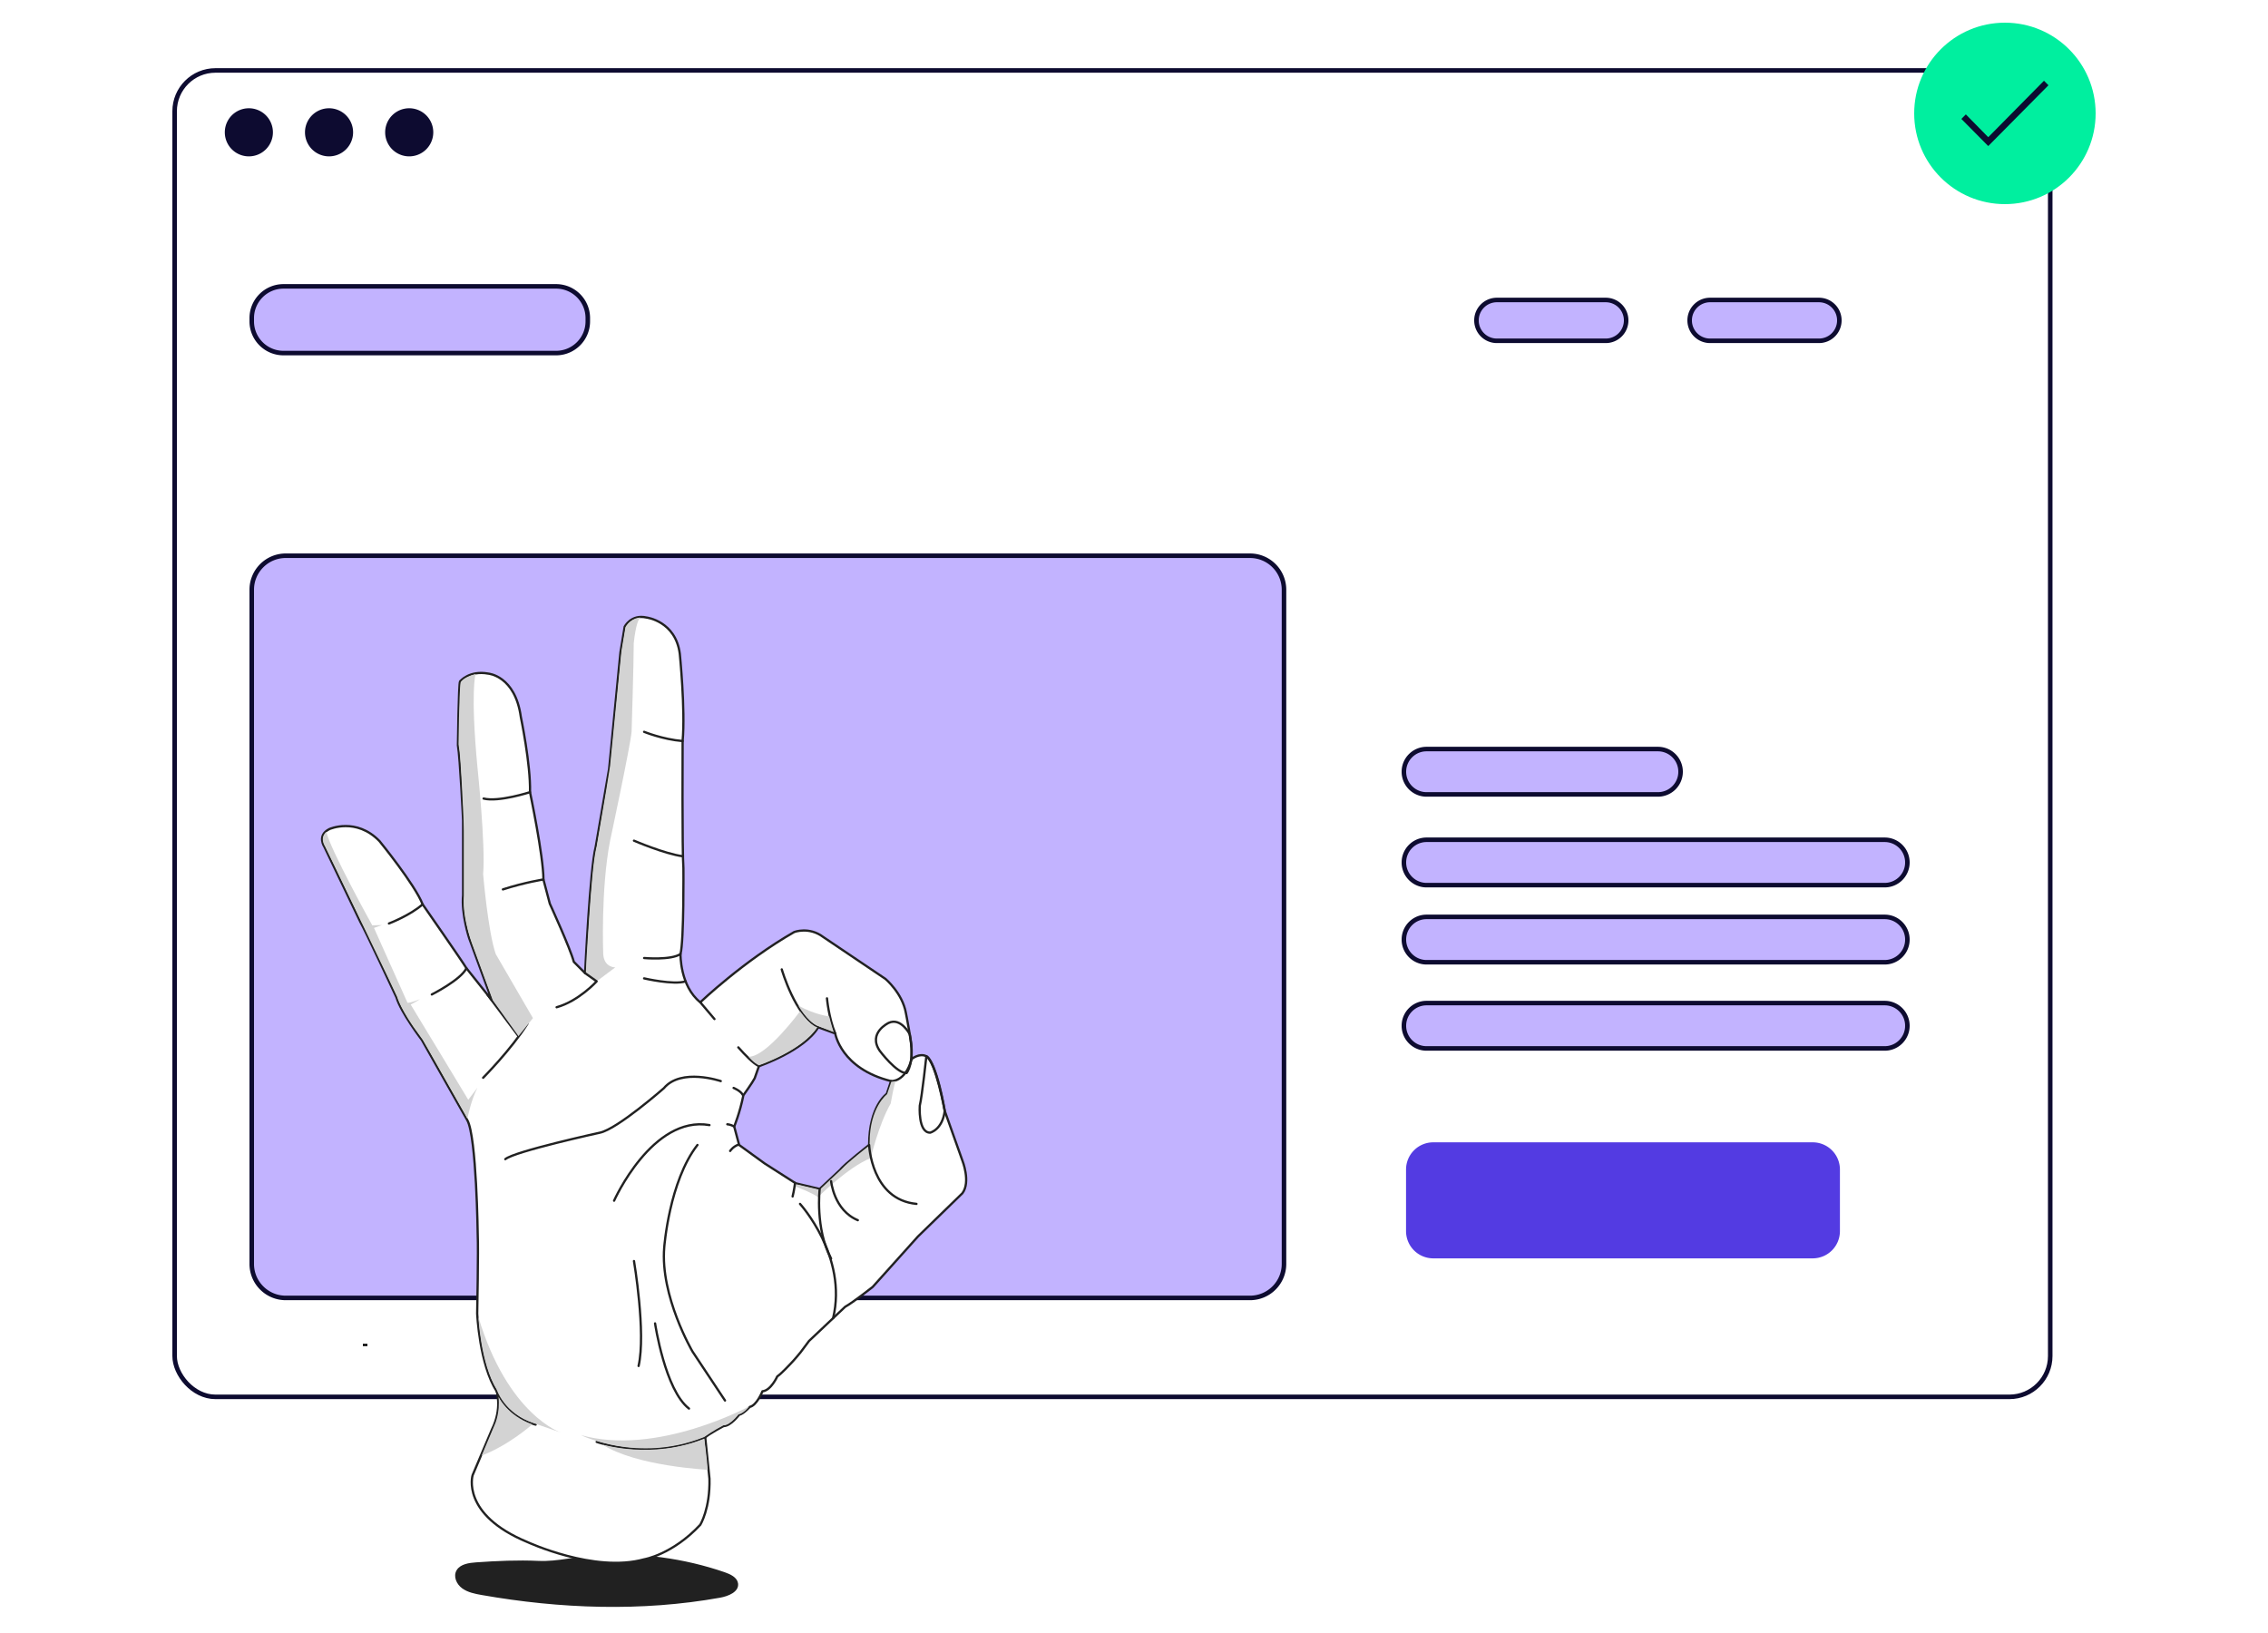 <svg xmlns="http://www.w3.org/2000/svg" xmlns:xlink="http://www.w3.org/1999/xlink" width="500" height="360"><g fill="none" fill-rule="evenodd"><g transform="translate(38 15.029)"><use xlink:href="#stpstwbka" fill="#FFF"/><use xlink:href="#stpstwbka" fill="#000" filter="url(#stpstwbkb)"/><rect width="413.49" height="292.413" x=".5" y=".5" stroke="#0D0B30" stroke-linejoin="square" rx="9"/><path fill="#533BE2" d="M277.975 236.8h83.652a6 6 0 0 1 6 6v13.58a6 6 0 0 1-6 6h-83.652a6 6 0 0 1-6-6V242.8a6 6 0 0 1 6-6z"/><path fill="#C2B3FF" stroke="#0D0B30" d="M237.568 107.485c2.071 0 3.946.84 5.303 2.197a7.477 7.477 0 0 1 2.197 5.303v148.618c0 2.07-.84 3.946-2.197 5.303a7.477 7.477 0 0 1-5.303 2.197H25a7.477 7.477 0 0 1-5.303-2.197 7.477 7.477 0 0 1-2.197-5.303V114.985c0-2.07.84-3.946 2.197-5.303A7.477 7.477 0 0 1 25 107.485zM377.5 206.103c1.38 0 2.63.56 3.536 1.464a4.984 4.984 0 0 1 1.464 3.536c0 1.38-.56 2.63-1.464 3.535a4.984 4.984 0 0 1-3.536 1.465h-101c-1.38 0-2.63-.56-3.536-1.465a4.984 4.984 0 0 1-1.464-3.535c0-1.381.56-2.631 1.464-3.536a4.984 4.984 0 0 1 3.536-1.464zm0-19c1.38 0 2.63.56 3.536 1.464a4.984 4.984 0 0 1 1.464 3.536c0 1.38-.56 2.63-1.464 3.535a4.984 4.984 0 0 1-3.536 1.465h-101c-1.38 0-2.63-.56-3.536-1.465a4.984 4.984 0 0 1-1.464-3.535c0-1.381.56-2.631 1.464-3.536a4.984 4.984 0 0 1 3.536-1.464zm0-17c1.38 0 2.63.56 3.536 1.464a4.984 4.984 0 0 1 1.464 3.536c0 1.38-.56 2.63-1.464 3.535a4.984 4.984 0 0 1-3.536 1.465h-101c-1.38 0-2.63-.56-3.536-1.465a4.984 4.984 0 0 1-1.464-3.535c0-1.381.56-2.631 1.464-3.536a4.984 4.984 0 0 1 3.536-1.464zm-50-20c1.38 0 2.63.56 3.536 1.464a4.984 4.984 0 0 1 1.464 3.536c0 1.38-.56 2.63-1.464 3.535a4.984 4.984 0 0 1-3.536 1.465h-51c-1.38 0-2.63-.56-3.536-1.465a4.984 4.984 0 0 1-1.464-3.535c0-1.381.56-2.631 1.464-3.536a4.984 4.984 0 0 1 3.536-1.464zm-242.914-102c1.933 0 3.683.783 4.95 2.05a6.978 6.978 0 0 1 2.05 4.95v.703a6.978 6.978 0 0 1-2.05 4.95 6.978 6.978 0 0 1-4.95 2.05H24.5a6.978 6.978 0 0 1-4.95-2.05 6.978 6.978 0 0 1-2.05-4.95v-.703c0-1.933.784-3.683 2.05-4.95a6.978 6.978 0 0 1 4.95-2.05zm231.414 3c1.243 0 2.368.503 3.182 1.318a4.486 4.486 0 0 1 1.318 3.182 4.486 4.486 0 0 1-1.318 3.182A4.486 4.486 0 0 1 316 60.103h-24a4.486 4.486 0 0 1-3.182-1.318 4.486 4.486 0 0 1-1.318-3.182c0-1.243.504-2.368 1.318-3.182A4.486 4.486 0 0 1 292 51.103zm47 0c1.243 0 2.368.503 3.182 1.318a4.486 4.486 0 0 1 1.318 3.182 4.486 4.486 0 0 1-1.318 3.182A4.486 4.486 0 0 1 363 60.103h-24a4.486 4.486 0 0 1-3.182-1.318 4.486 4.486 0 0 1-1.318-3.182c0-1.243.504-2.368 1.318-3.182A4.486 4.486 0 0 1 339 51.103z"/><path fill="#0D0B30" d="M16.792 8.838a5.303 5.303 0 1 1 0 10.605 5.303 5.303 0 0 1 0-10.605zm17.675 0a5.303 5.303 0 1 1 0 10.605 5.303 5.303 0 0 1 0-10.605zm17.676 0a5.303 5.303 0 1 1 0 10.605 5.303 5.303 0 0 1 0-10.605z"/></g><path fill="#00EF9F" d="M442 5c11.046 0 20 8.954 20 20s-8.954 20-20 20-20-8.954-20-20 8.954-20 20-20z"/><path fill="#0D0B30" d="m450.612 17.8-12.286 12.445-4.938-5.026-.988.998 5.926 5.983L451.6 18.797z"/><path stroke="#000" stroke-width=".5" d="M81 296.5h-1"/><path fill="#212121" d="M104.974 344.676c-1.54.109-3.316.361-4.076 1.586-.743 1.198-.06 2.812 1.128 3.682 1.188.87 2.736 1.176 4.225 1.438 17.31 3.042 35.224 3.682 52.449.589 1.784-.32 4.014-1.235 3.76-2.889-.18-1.173-1.562-1.822-2.775-2.241-8.936-3.08-18.58-4.362-28.063-3.802-4.31.255-8.625 1.512-12.904 1.315-4.597-.212-9.135-.002-13.744.322"/><path stroke="#212121" stroke-linecap="round" stroke-linejoin="round" stroke-width=".5" d="M104.974 344.676c-1.54.109-3.316.361-4.076 1.586-.743 1.198-.06 2.812 1.128 3.682 1.188.87 2.736 1.176 4.225 1.438 17.31 3.042 35.224 3.682 52.449.589 1.784-.32 4.014-1.235 3.76-2.889-.18-1.173-1.562-1.822-2.775-2.241-8.936-3.08-18.58-4.362-28.063-3.802-4.31.255-8.625 1.512-12.904 1.315-4.597-.212-9.135-.002-13.744.322z"/><path fill="#FFF" d="M195.503 241.143s-3.894 2.66-3.894 11.268c0 0-5.607 4.382-6.386 5.477l-4.517 4.225-5.296-1.252-6.853-4.382-5.608-4.068-1.09-4.069s1.246-2.973 2.025-6.886c0 0 2.024-2.816 2.492-3.755l.934-2.66s9.969-3.386 13.084-8.58l3.738 1.363s1.234 7.773 12.306 10.503l-.935 2.816zm-79.23 98.807s14.77 6.855 25.727 3.808c0 0 6.228-1.015 12.382-7.616 0 0 2.191-3.554 2.025-10.154l-.934-9.102c.779-.783 4.05-2.505 4.05-2.505 1.557 0 3.426-2.503 3.426-2.503.935-.156 2.337-1.722 2.337-1.722 1.557-.312 2.803-3.442 2.803-3.442 1.87-.157 3.271-3.287 3.271-3.287.78-.47 2.96-2.816 2.96-2.816.778-.783 2.18-2.505 2.18-2.505l1.87-2.504 2.491-2.347 2.804-2.66 2.648-2.504c1.714-.939 6.075-4.382 6.075-4.382l9.968-11.11 9.813-9.547c1.87-2.504 0-7.198 0-7.198l-3.894-10.955c-2.025-11.424-4.05-12.05-4.05-12.05-1.557-.782-3.258.626-3.258.626l-.012-1.721c.155-1.408-1.246-8.45-1.246-8.45-.78-4.382-4.517-7.512-4.517-7.512l-13.707-9.233c-3.116-2.348-6.387-1.096-6.387-1.096-11.214 6.416-20.716 15.493-20.716 15.493-4.517-3.6-4.361-10.642-4.361-10.642.779-2.973.642-18.935.642-18.935-.293-3.443-.175-28.012-.175-28.012.623-6.885-.623-19.249-.623-19.249-.935-7.198-7.32-7.98-7.32-7.98-3.427-.783-4.829 2.034-4.829 2.034l-.934 5.634-2.492 25.664-2.96 17.214c-1.246 4.695-2.337 27.856-2.337 27.856l-2.492-2.504c-.779-2.974-5.296-12.832-5.296-12.832l-1.401-5.321c0-5.165-2.96-19.249-2.96-19.249.156-6.103-2.024-16.588-2.024-16.588-1.247-9.076-7.166-9.546-7.166-9.546-4.205-.782-6.23 1.722-6.23 1.722-.311.469-.467 14.084-.467 14.084.467 2.66 1.142 16.588 1.142 16.588v16.432c-.415 4.225 1.35 9.546 1.35 9.546l4.984 13.614-5.607-7.042c-.935-1.565-9.657-14.084-9.657-14.084-1.714-4.382-9.501-13.928-9.501-13.928-5.14-5.32-11.06-2.66-11.06-2.66-2.803 1.409-1.09 3.912-1.09 3.912l7.944 16.588c.935 1.566 7.944 16.589 7.944 16.589.934 3.286 5.607 9.404 5.607 9.404l10 17.669c2.055 3.599 2.305 25.351 2.305 25.351.156 3.13-.119 17.28-.119 17.28s.506 11.289 4.296 17.128c0 0 1.263 3.808-1.011 8.378l-4.296 10.155s-2.615 8.631 12.085 14.724z"/><path stroke="#212121" stroke-linecap="round" stroke-linejoin="round" stroke-width=".5" d="M195.503 241.143s-3.894 2.66-3.894 11.268c0 0-5.607 4.382-6.386 5.477l-4.517 4.225-5.296-1.252-6.853-4.382-5.608-4.068-1.09-4.069s1.246-2.973 2.025-6.886c0 0 2.024-2.816 2.492-3.755l.934-2.66s9.969-3.386 13.084-8.58l3.738 1.363s1.234 7.773 12.306 10.503l-.935 2.816zm-79.23 98.807s14.77 6.855 25.727 3.808c0 0 6.228-1.015 12.382-7.616 0 0 2.191-3.554 2.025-10.154l-.934-9.102c.779-.783 4.05-2.505 4.05-2.505 1.557 0 3.426-2.503 3.426-2.503.935-.156 2.337-1.722 2.337-1.722 1.557-.312 2.803-3.442 2.803-3.442 1.87-.157 3.271-3.287 3.271-3.287.78-.47 2.96-2.816 2.96-2.816.778-.783 2.18-2.505 2.18-2.505l1.87-2.504 2.491-2.347 2.804-2.66 2.648-2.504c1.714-.939 6.075-4.382 6.075-4.382l9.968-11.11 9.813-9.547c1.87-2.504 0-7.198 0-7.198l-3.894-10.955c-2.025-11.424-4.05-12.05-4.05-12.05-1.557-.782-3.258.626-3.258.626l-.012-1.721c.155-1.408-1.246-8.45-1.246-8.45-.78-4.382-4.517-7.512-4.517-7.512l-13.707-9.233c-3.116-2.348-6.387-1.096-6.387-1.096-11.214 6.416-20.716 15.493-20.716 15.493-4.517-3.6-4.361-10.642-4.361-10.642.779-2.973.642-18.935.642-18.935-.293-3.443-.175-28.012-.175-28.012.623-6.885-.623-19.249-.623-19.249-.935-7.198-7.32-7.98-7.32-7.98-3.427-.783-4.829 2.034-4.829 2.034l-.934 5.634-2.492 25.664-2.96 17.214c-1.246 4.695-2.337 27.856-2.337 27.856l-2.492-2.504c-.779-2.974-5.296-12.832-5.296-12.832l-1.401-5.321c0-5.165-2.96-19.249-2.96-19.249.156-6.103-2.024-16.588-2.024-16.588-1.247-9.076-7.166-9.546-7.166-9.546-4.205-.782-6.23 1.722-6.23 1.722-.311.469-.467 14.084-.467 14.084.467 2.66 1.142 16.588 1.142 16.588v16.432c-.415 4.225 1.35 9.546 1.35 9.546l4.984 13.614-5.607-7.042c-.935-1.565-9.657-14.084-9.657-14.084-1.714-4.382-9.501-13.928-9.501-13.928-5.14-5.32-11.06-2.66-11.06-2.66-2.803 1.409-1.09 3.912-1.09 3.912l7.944 16.588c.935 1.566 7.944 16.589 7.944 16.589.934 3.286 5.607 9.404 5.607 9.404l10 17.669c2.055 3.599 2.305 25.351 2.305 25.351.156 3.13-.119 17.28-.119 17.28s.506 11.289 4.296 17.128c0 0 1.263 3.808-1.011 8.378l-4.296 10.155s-2.615 8.631 12.085 14.724z"/><path stroke="#212121" stroke-linecap="round" stroke-linejoin="round" stroke-width=".5" d="M85.744 203.585s4.673-1.773 7.425-4.225m2.025 19.875s6.438-3.235 7.632-5.79m4.61 5.79 6.864 9.18m-7.788 9.181s6.127-6.155 9.761-11.893m3.53-31.82s-4.06.626-8.935 2.19m5.976-21.439s-6.905 2.244-10.228 1.409M142 161.333s4.075 1.669 8.489 2.034m-10.724 21.961s6.769 2.92 10.797 3.442M142 215.687s6.529 1.513 9.144.653M142 211.2s5.944.522 8.02-.886m12.747 20.582c1.508 1.7 3.346 3.582 4.544 4.143m-12.929-14.083 3.13 3.696m14.835-10.947s3.01 10.491 8.047 12.757m1.921-6.378s.374 4.327 1.818 7.74m16.422.174s-1.937-3.756-4.637-2.504c0 0-4.673 2.191-1.973 6.156 0 0 3.738 5.007 5.919 4.903 0 0 1.945-2.31.691-8.555z"/><path stroke="#212121" stroke-linecap="round" stroke-linejoin="round" stroke-width=".5" d="M196.437 238.327s3.14.312 4.53-4.852m3.258-.626s-.934 8.712-1.453 10.903c0 0-.416 5.946 2.284 5.946 0 0 2.7-.626 3.22-4.799 0 0-1.974-10.85-4.05-12.05zM176.37 265.4s10.566 11.581 7.295 25.196m-23.831 18.153-7.165-10.798s-7.165-12.206-6.23-23.004c0 0 1.09-14.554 7.32-22.535m-18.38 12.285s8.412-18.858 21.028-16.667m2.492-9.699s-8.734-2.977-12.544 1.561c0 0-10.197 8.973-14.09 9.807 0 0-18.848 4.121-20.872 5.843m33.02 36.202s2.181 14.71 7.478 18.778m-12.126-32.524s2.676 15.832 1.014 23.135m-9.241 16.731s11.29 4.137 23.935-.977m-37.387-2.83s-6.064-1.35-8.591-7.363"/><path fill="#D3D3D3" d="M109.897 307.937s1.943 4.125 7.454 6.069c0 0-5.132 4.593-11.165 6.878 0 0 2.716-6.394 2.906-6.878 0 0 1.2-2.515.805-6.07"/><path fill="#D3D3D3" d="M105.46 290.326s.513 10.306 4.035 15.994c0 0 1.619 5.3 8.283 7.457l5.875 2.04s-11.703-3.832-18.193-25.491m22.6 26.038s12.555 6.232 26.957.521c0 0 .19-.033.569-.319 0 0 1.8-1.265 3.948-2.376 0 0 1.074.333 3.27-2.364 0 0 1.09-.143 2.4-1.809 0 0-20.373 11.107-37.145 6.347"/><path fill="#D3D3D3" d="M132.82 318.458s11.032 3.332 22.434-1.3c0 0 .632 4.505.759 6.854 0 0-15.714-.762-23.192-5.554M71.963 183.382s-1.58 1.063-.284 3.268l2.18 4.491 5.463 11.392 6.475 13.5 1.754 3.736s.876 3.106 4.927 8.461l.723 1.024 1.63 2.824 7.707 13.614.505.92s.758-3.998 2.211-6.822c0 0-1.105 1.46-2.021 2.665 0 0-12.034-19.96-12.698-21.008 0 0 1.2-.571 2.085-1.206 0 0-1.832.825-2.78.825l-7.39-16.501 1.769-.635-2.149.063s-9.412-16.977-10.107-20.61m45.53 41.063-3.193 3.97-5.666-7.921-4.217-11.496s-2.558-6.33-2.155-11.4v-11.972s.07-3.57-.261-9.044c0 0-.367-8.131-.695-11.02l-.22-1.491s.125-10.98.441-13.55c0 0 .332-1.167 3.317-1.928 0 0-1.17 3.736.41 20.492 0 0 1.821 17.263 1.258 23.61 0 0 1.064 12.642 2.777 17.618l8.205 14.132zm14.045-8.107 4.102-3.079s-2.464.075-2.653-2.945c0 0-.57-14.267 1.516-24.987 0 0 4.453-20.8 4.738-23.996 0 0 .473-15.094.473-19.474 0 0 .45-4.974 1.47-5.712 0 0-2.015-.048-3.27 2.07 0 0-.119.5-.213 1.19l-.687 4.07-1.374 13.805-1.137 11.52-.9 5.664-2.065 12.138s-.589 1.785-1.134 8.901c0 0-.284 3.19-.45 5.856 0 0-.79 11.36-.774 12.582l-.022.507 2.38 1.89z"/><path stroke="#212121" stroke-linecap="round" stroke-linejoin="round" stroke-width=".5" d="m128.994 214.54 2.544 1.8s-3.946 4.355-8.827 5.712"/><path fill="#D3D3D3" d="M176.006 221.701s1.872 3.356 4.098 4.41l3.672 1.405s-.687-2.19-.971-3.45c0 0-2.985-.302-6.799-2.365"/><path fill="#D3D3D3" d="M167.31 234.847s9.36-3.108 12.889-8.385c0 0-1.332-.064-3.829-3.516 0 0-7.39 10.088-11.331 10.023 0 0 1.093 1.346 2.271 1.878"/><path stroke="#212121" stroke-linecap="round" stroke-linejoin="round" stroke-width=".5" d="M160.34 247.852s.7.03 1.519.49"/><path fill="#D3D3D3" d="M175.41 261.575s3.783 1.428 4.922 2.349c0 0 6.626-6.67 11.629-8.611 0 0 1.708-7.336 4.398-12.033 0 0 .803-4.613 1.125-4.95 0 0-.6.158-.995.158l-.924 2.73s-3.845 2.887-3.845 10.63c0 0 .057.825-.474 1.016 0 0-4.39 3.395-5.685 4.855l-4.47 4.19s-.37.523-1.09.204l-4.54-1.054-.051.516z"/><path stroke="#212121" stroke-linecap="round" stroke-linejoin="round" stroke-width=".5" d="M191.609 252.41s.467 12.05 10.436 12.99m-18.821-5.008s.597 6.416 5.893 8.607m-8.411-6.886s-1.038 8.764 2.518 15.336m-21.498-37.613s1.526.605 2.025 1.54m-2.785 12.36s.606-.97 1.85-1.406m12.461 8.451s-.225 1.777-.54 2.983"/></g></svg>